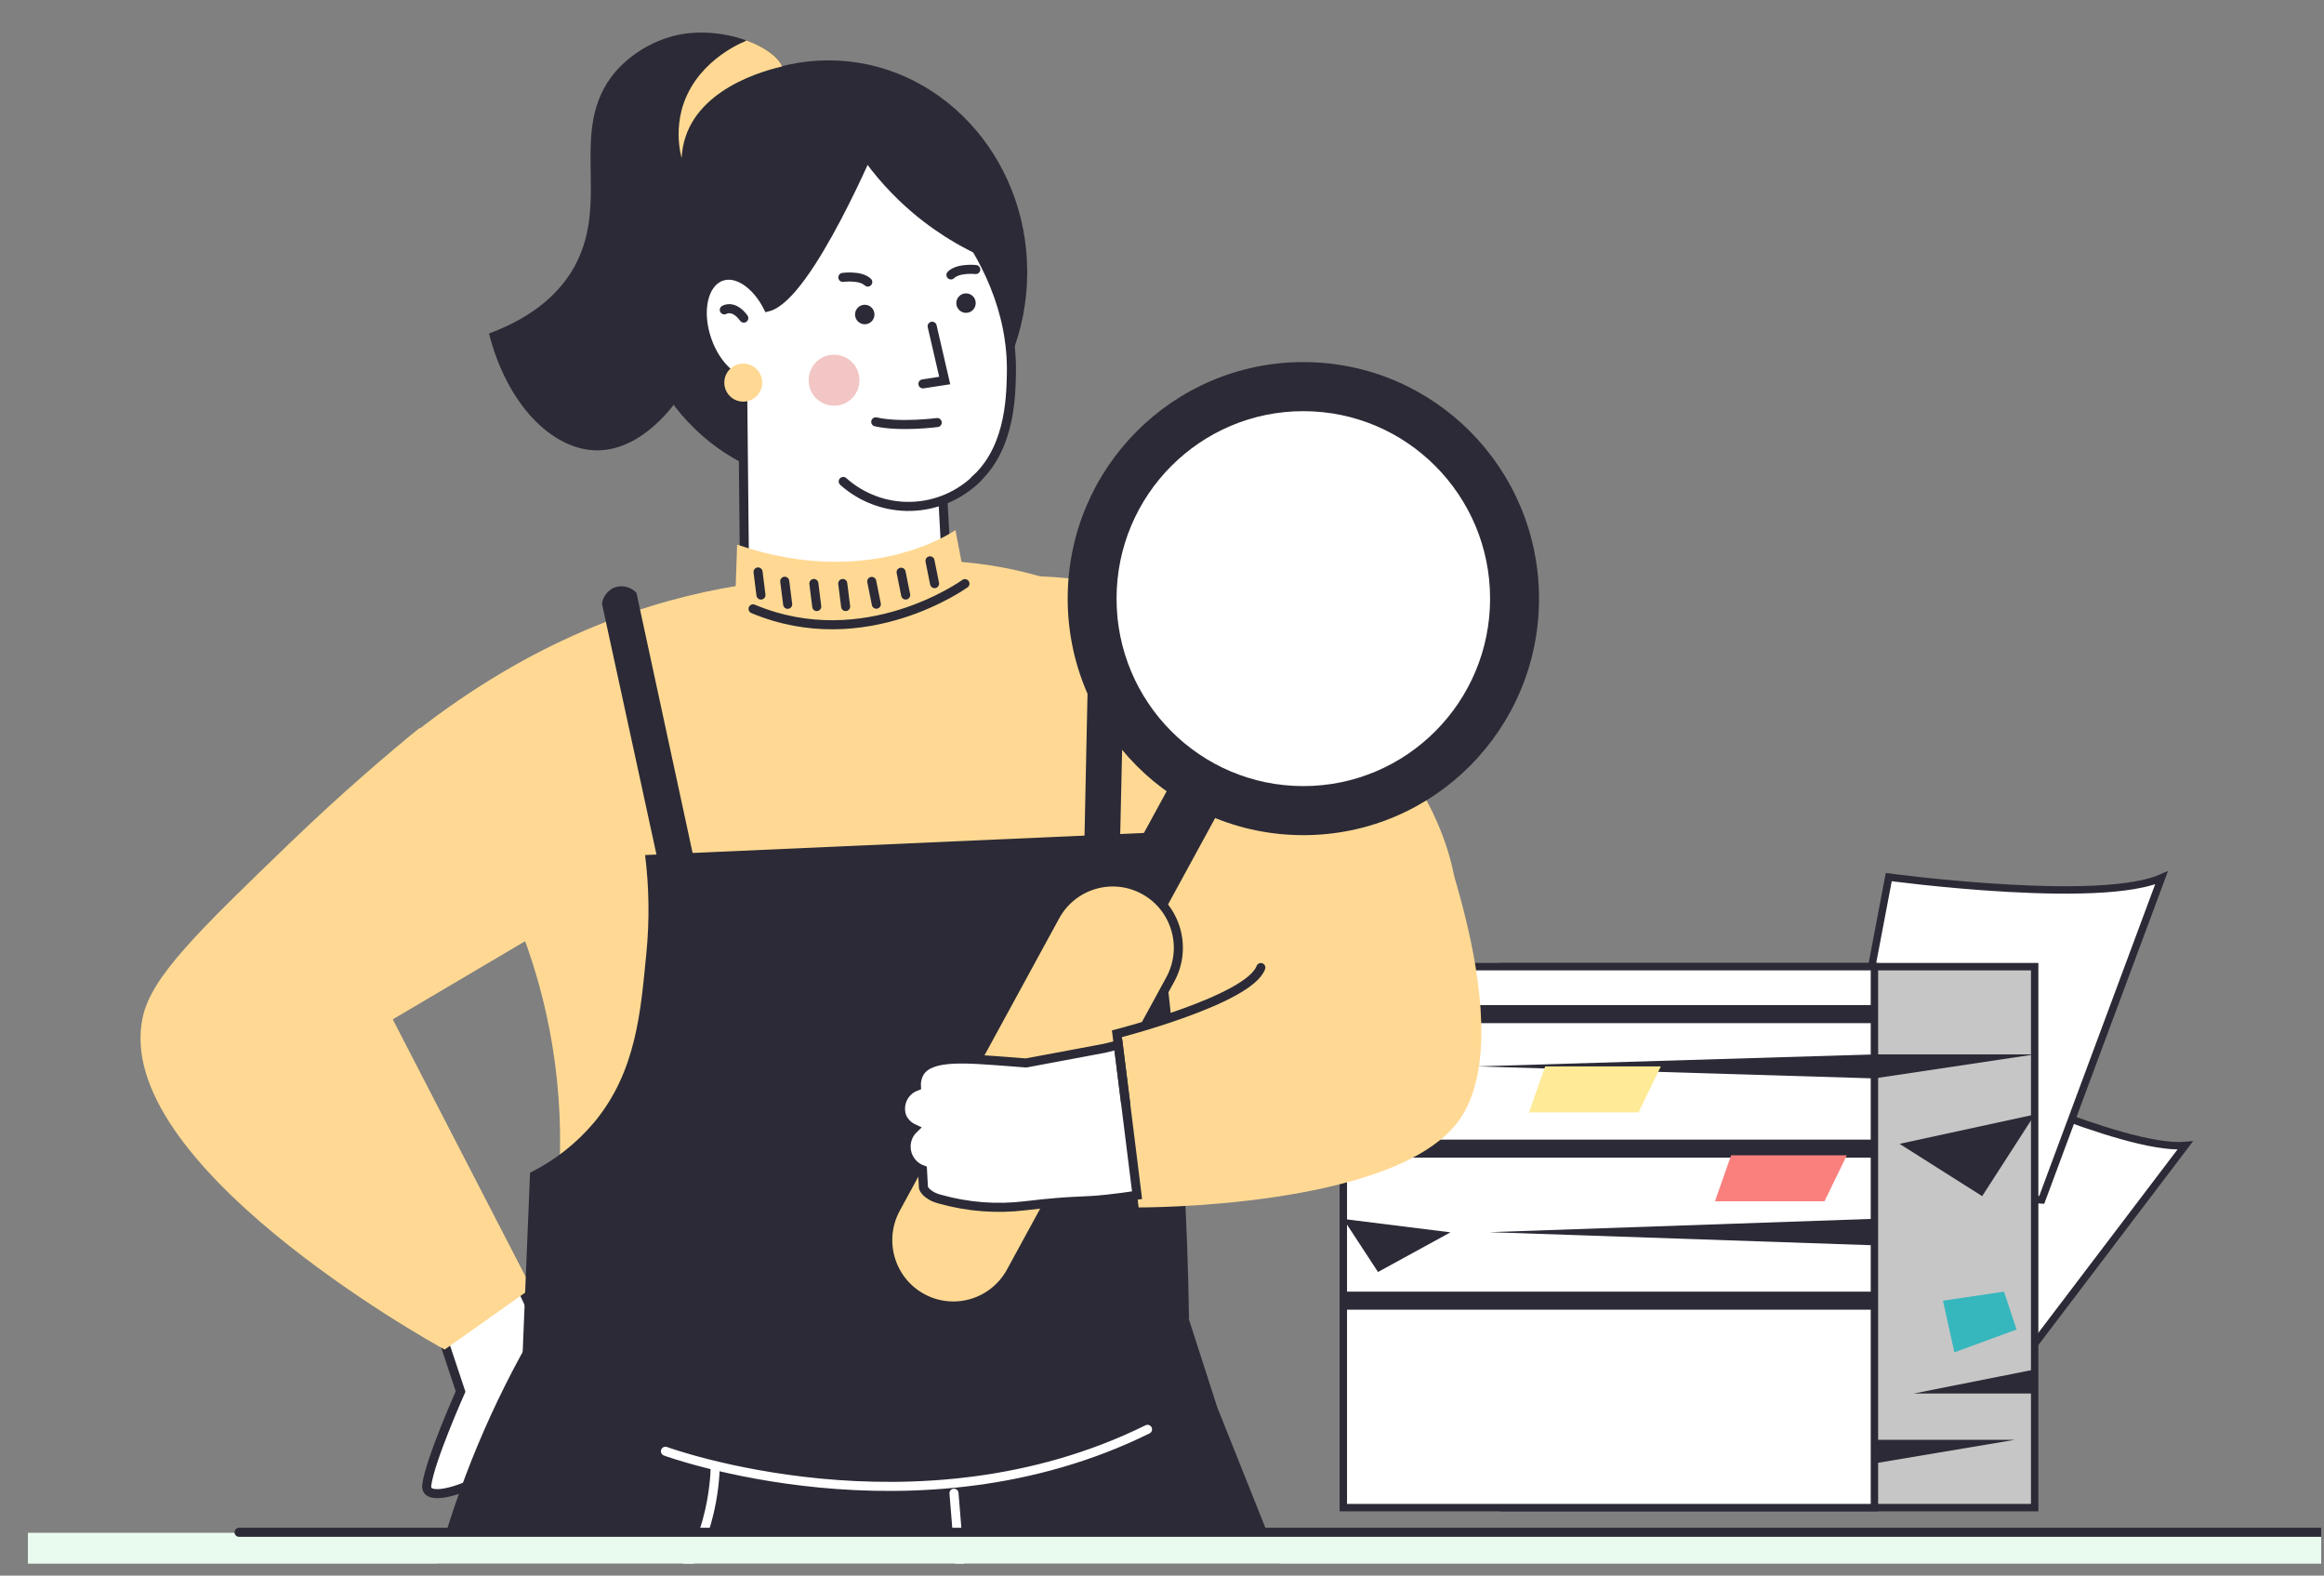 <?xml version="1.0" encoding="UTF-8"?> <svg xmlns="http://www.w3.org/2000/svg" width="149" height="101" viewBox="0 0 149 101" fill="none"><rect x="0" y="0" width="149" height="101" fill="#808080" stroke="none"/><g clip-path="url(#clip0_12715_90725)"><path d="M127.137 69.456C127.444 69.592 127.885 69.785 128.424 70.014C129.501 70.472 130.968 71.072 132.529 71.642C134.087 72.211 135.744 72.751 137.199 73.089C137.926 73.257 138.609 73.377 139.206 73.422C139.526 73.446 139.827 73.447 140.101 73.424L129.555 87.316C129.499 87.295 129.429 87.27 129.346 87.238C129.108 87.147 128.767 87.013 128.356 86.841C127.533 86.497 126.435 86.003 125.327 85.4C124.217 84.796 123.106 84.089 122.255 83.321C121.421 82.569 120.87 81.79 120.766 81.021L126.862 69.333C126.936 69.366 127.028 69.408 127.137 69.456Z" fill="white" stroke="#2B2A36" stroke-width="0.475"></path><path d="M121.524 56.277C121.94 56.329 122.538 56.4 123.266 56.479C124.72 56.635 126.695 56.82 128.768 56.935C130.84 57.05 133.017 57.096 134.878 56.971C135.809 56.909 136.666 56.803 137.393 56.641C137.836 56.542 138.238 56.42 138.582 56.27L130.902 76.916C130.82 76.911 130.711 76.904 130.577 76.895C130.258 76.873 129.801 76.837 129.246 76.78C128.135 76.667 126.639 76.474 125.091 76.154C123.541 75.834 121.95 75.388 120.647 74.775C119.365 74.172 118.403 73.425 117.997 72.515L121.095 56.222C121.202 56.236 121.347 56.255 121.524 56.277Z" fill="white" stroke="#2B2A36" stroke-width="0.475"></path><path d="M130.45 61.963H96.398V96.639H130.45V61.963Z" fill="#C6C6C6" stroke="#2B2A36" stroke-width="0.475" stroke-miterlimit="10"></path><path d="M120.177 61.963H86.125V96.639H120.177V61.963Z" fill="white" stroke="#2B2A36" stroke-width="0.475" stroke-miterlimit="10"></path><path d="M86.32 66.698L83.211 70.744L91.462 68.721L86.32 66.698Z" fill="#2B2A36"></path><path d="M86.125 78.136L88.349 81.535L92.995 78.993L86.125 78.136Z" fill="#2B2A36"></path><path d="M120.177 64.428H86.125V65.584H120.177V64.428Z" fill="#2B2A36"></path><path d="M120.177 73.05H86.125V74.206H120.177V73.05Z" fill="#2B2A36"></path><path d="M120.177 82.795H86.125V83.951H120.177V82.795Z" fill="#2B2A36"></path><path d="M94.688 68.356L120.176 67.587V69.126L94.688 68.356Z" fill="#2B2A36"></path><path d="M95.484 78.982L120.164 79.825V78.126L95.484 78.982Z" fill="#2B2A36"></path><path d="M120.172 67.587H130.449L120.172 69.126V67.587Z" fill="#2B2A36"></path><path d="M119.984 92.293H129.172L119.984 93.836V92.293Z" fill="#2B2A36"></path><path d="M130.454 89.323H122.703L130.454 87.784V89.323Z" fill="#2B2A36"></path><path d="M130.46 71.438L127.084 76.674L121.789 73.321L130.46 71.438Z" fill="#2B2A36"></path><path d="M99.065 68.356L98.031 71.306H105.054L106.483 68.356H99.065Z" fill="#FFEB97"></path><path d="M110.987 74.056L109.953 77.002H116.976L118.405 74.056H110.987Z" fill="#F9807D"></path><path d="M124.57 83.373L128.484 82.795L129.289 85.222L125.302 86.684L124.57 83.373Z" fill="#36B7BD"></path><path d="M33.481 82.663C33.481 82.663 36.644 88.591 34.669 91.621C32.694 94.652 27.169 96.781 27.357 95.216C27.544 93.651 29.529 89.195 29.529 89.195L27.352 82.655" fill="white"></path><path d="M33.481 82.663C33.481 82.663 36.644 88.591 34.669 91.621C32.694 94.652 27.169 96.781 27.357 95.216C27.544 93.651 29.529 89.195 29.529 89.195L27.352 82.655" stroke="#2B2A36" stroke-width="0.581" stroke-miterlimit="10" stroke-linecap="round"></path><path d="M26.904 46.661C24.919 48.277 22.004 50.748 18.654 53.971C12.707 59.703 9.735 62.571 9.155 65.185C7.097 74.525 27.328 85.871 28.509 86.508C30.363 85.194 32.22 83.881 34.078 82.57C31.113 76.825 28.148 71.082 25.181 65.341L36.461 58.682L26.904 46.661Z" fill="#FFD993"></path><path d="M66.222 54.59C65.425 61.564 64.62 68.544 63.805 75.53C80.374 78.051 92.713 67.72 93.406 59.161C94.11 50.471 83.301 37.391 66.107 36.922" fill="#FFD993"></path><path d="M25.859 47.539C29.901 51.888 32.858 57.136 34.486 62.854C36.071 68.454 36.338 74.347 35.266 80.068L42.516 91.673C46.5 94.412 51.1 96.112 55.903 96.623C65.32 97.594 72.337 93.547 74.589 92.107L73.967 40.409C72.137 39.145 70.149 38.128 68.054 37.384C64.5 36.137 60.716 35.688 56.97 36.069C56.97 36.069 52.97 38.362 48.806 37.324C48.516 37.364 48.148 37.416 47.713 37.484C47.223 37.559 46.73 37.643 46.233 37.735C40.636 38.799 33.476 41.352 25.859 47.539Z" fill="#FFD993"></path><path d="M38.392 84.619L36.562 91.894C36.562 91.894 57.079 100.348 78.078 90.318L76.228 84.576L38.392 84.619Z" fill="#2B2A36"></path><path d="M35.481 83.331C29.469 92.8 26.143 103.735 25.859 114.959L87.796 114.631L78.084 90.31L35.481 83.331Z" fill="#2B2A36"></path><path d="M42.664 93.026C42.664 93.026 58.766 98.931 73.572 91.621" stroke="white" stroke-width="0.581" stroke-miterlimit="10" stroke-linecap="round"></path><path d="M61.164 95.717L62.144 107.713" stroke="white" stroke-width="0.581" stroke-miterlimit="10" stroke-linecap="round"></path><path d="M45.845 94.252C45.845 94.252 45.735 100.293 42 102.26" stroke="white" stroke-width="0.581" stroke-miterlimit="10" stroke-linecap="round"></path><path d="M53.117 31.018C60.154 31.018 65.859 24.94 65.859 17.443C65.859 9.947 60.154 3.869 53.117 3.869C46.08 3.869 40.375 9.947 40.375 17.443C40.375 24.94 46.08 31.018 53.117 31.018Z" fill="#2B2A36"></path><path d="M64.844 23.963C64.809 25.591 64.739 29.078 62.172 31.052C61.652 31.448 61.071 31.758 60.452 31.968L60.985 41.867C59.248 43.611 56.909 44.618 54.452 44.68C51.996 44.741 49.61 43.853 47.788 42.198L47.61 24.427C46.71 24.143 45.808 23.157 45.336 21.813C44.683 19.961 45.086 18.13 46.245 17.721C47.245 17.363 48.495 18.223 49.23 19.675C51.828 19.013 56.085 8.811 56.085 8.811C57.635 9.982 65.019 15.785 64.844 23.963Z" fill="white" stroke="#2B2A36" stroke-width="0.581" stroke-miterlimit="10" stroke-linecap="round"></path><path d="M60.088 27.086C60.088 27.086 57.714 27.396 56.148 27.041Z" fill="white"></path><path d="M60.088 27.086C60.088 27.086 57.714 27.396 56.148 27.041" stroke="#2B2A36" stroke-width="0.581" stroke-miterlimit="10" stroke-linecap="round"></path><path d="M55.109 9.862C56.083 11.281 57.242 12.563 58.557 13.672C60.254 15.1 62.185 16.22 64.264 16.984C64.264 16.984 61.234 8.522 58.529 8.023C58.174 7.958 57.067 7.772 56.117 8.47C55.648 8.821 55.297 9.306 55.109 9.862Z" fill="#2B2A36"></path><path d="M59.764 20.912L60.569 24.391L59.172 24.607" fill="white"></path><path d="M59.764 20.912L60.569 24.391L59.172 24.607" stroke="#2B2A36" stroke-width="0.581" stroke-miterlimit="10" stroke-linecap="round"></path><path d="M53.474 26.007C54.374 26.007 55.104 25.275 55.104 24.372C55.104 23.468 54.374 22.736 53.474 22.736C52.574 22.736 51.844 23.468 51.844 24.372C51.844 25.275 52.574 26.007 53.474 26.007Z" fill="#F2C6C4"></path><path d="M46.438 19.863C46.438 19.863 47.023 19.489 47.687 20.39Z" fill="white"></path><path d="M46.438 19.863C46.438 19.863 47.023 19.489 47.687 20.39" stroke="#2B2A36" stroke-width="0.581" stroke-miterlimit="10" stroke-linecap="round"></path><path d="M54.062 30.861C55.261 31.934 56.823 32.506 58.428 32.459C60.033 32.413 61.56 31.751 62.694 30.61" fill="white"></path><path d="M54.062 30.861C55.261 31.934 56.823 32.506 58.428 32.459C60.033 32.413 61.56 31.751 62.694 30.61" stroke="#2B2A36" stroke-width="0.581" stroke-miterlimit="10" stroke-linecap="round"></path><path d="M55.443 20.785C55.787 20.785 56.065 20.505 56.065 20.16C56.065 19.815 55.787 19.535 55.443 19.535C55.099 19.535 54.82 19.815 54.82 20.16C54.82 20.505 55.099 20.785 55.443 20.785Z" fill="#2B2A36"></path><path d="M61.935 20.054C62.279 20.054 62.557 19.774 62.557 19.429C62.557 19.084 62.279 18.805 61.935 18.805C61.591 18.805 61.312 19.084 61.312 19.429C61.312 19.774 61.591 20.054 61.935 20.054Z" fill="#2B2A36"></path><path d="M54.039 17.781C54.039 17.781 55.154 17.625 55.636 18.08Z" fill="white"></path><path d="M54.039 17.781C54.039 17.781 55.154 17.625 55.636 18.08" stroke="#2B2A36" stroke-width="0.581" stroke-miterlimit="10" stroke-linecap="round"></path><path d="M62.559 17.278C62.559 17.278 61.441 17.155 60.969 17.622Z" fill="white"></path><path d="M62.559 17.278C62.559 17.278 61.441 17.155 60.969 17.622" stroke="#2B2A36" stroke-width="0.581" stroke-miterlimit="10" stroke-linecap="round"></path><path d="M47.652 25.746C48.323 25.746 48.867 25.2 48.867 24.527C48.867 23.854 48.323 23.308 47.652 23.308C46.981 23.308 46.438 23.854 46.438 24.527C46.438 25.2 46.981 25.746 47.652 25.746Z" fill="#FFD993"></path><path d="M31.352 21.377C32.489 25.877 35.366 28.83 38.236 28.867C41.303 28.908 43.453 25.606 43.543 25.456C47.078 19.851 41.248 13.316 44.793 8.648C46.868 5.906 50.35 6.139 50.268 4.652C50.259 4.517 50.224 4.385 50.166 4.263C49.88 3.623 49.003 3.008 47.858 2.592C46.862 2.236 45.81 2.066 44.753 2.09C44.321 2.101 43.89 2.15 43.466 2.236C41.928 2.576 40.536 3.391 39.484 4.566C36.234 8.372 39.394 13.096 36.581 17.508C35.849 18.642 34.424 20.24 31.352 21.377Z" fill="#2B2A36"></path><path d="M43.701 10.139C43.894 6.176 48.201 4.713 50.151 4.257C49.866 3.617 48.989 3.002 47.844 2.586C47.816 2.605 47.789 2.626 47.764 2.649C47.364 2.814 44.466 4.071 43.691 7.096C43.443 8.096 43.447 9.142 43.701 10.139V10.139Z" fill="#FFD993"></path><path d="M61.258 33.977C61.258 33.977 55.828 37.85 47.259 34.91L46.977 43.292C46.977 43.292 52.601 50.273 59.926 46.453L63.241 44.393L61.258 33.977Z" fill="#FFD993"></path><path d="M61.865 37.412C61.865 37.412 55.468 42.043 48.281 39.028" stroke="#2B2A36" stroke-width="0.581" stroke-miterlimit="10" stroke-linecap="round"></path><path d="M59.625 35.949L59.919 37.411" stroke="#2B2A36" stroke-width="0.581" stroke-miterlimit="10" stroke-linecap="round"></path><path d="M57.773 36.679L58.067 38.141" stroke="#2B2A36" stroke-width="0.581" stroke-miterlimit="10" stroke-linecap="round"></path><path d="M55.891 37.269L56.184 38.729" stroke="#2B2A36" stroke-width="0.581" stroke-miterlimit="10" stroke-linecap="round"></path><path d="M54.031 37.402L54.217 38.879" stroke="#2B2A36" stroke-width="0.581" stroke-miterlimit="10" stroke-linecap="round"></path><path d="M52.18 37.402L52.365 38.879" stroke="#2B2A36" stroke-width="0.581" stroke-miterlimit="10" stroke-linecap="round"></path><path d="M50.312 37.258L50.501 38.736" stroke="#2B2A36" stroke-width="0.581" stroke-miterlimit="10" stroke-linecap="round"></path><path d="M48.602 36.662L48.787 38.142" stroke="#2B2A36" stroke-width="0.581" stroke-miterlimit="10" stroke-linecap="round"></path><path d="M40.804 37.999L45.468 59.596H43.136C41.621 52.629 40.107 45.661 38.594 38.694C38.628 38.482 38.711 38.28 38.836 38.106C38.962 37.932 39.126 37.789 39.316 37.69C39.566 37.581 39.842 37.552 40.109 37.607C40.375 37.663 40.618 37.8 40.804 37.999V37.999Z" fill="#2B2A36"></path><path d="M72.156 38.676L71.656 60.769L69.391 60.222L69.856 38.267C70.176 38.072 70.55 37.985 70.923 38.016C71.162 38.038 71.394 38.108 71.605 38.221C71.817 38.335 72.004 38.489 72.156 38.676V38.676Z" fill="#2B2A36"></path><path d="M73.527 53.384L41.359 54.809C41.62 56.895 41.647 59.004 41.441 61.096C41.081 64.756 40.819 68.679 38.082 71.956C36.95 73.298 35.555 74.393 33.984 75.172C33.818 79.224 33.651 83.275 33.484 87.324L76.232 84.564C76.142 78.343 75.777 71.662 75.022 64.593C74.607 60.705 74.1 56.967 73.527 53.384Z" fill="#2B2A36"></path><path d="M81.317 46.186L78.203 44.476L66.923 65.16L70.037 66.87L81.317 46.186Z" fill="#2B2A36"></path><path d="M75.031 62.783C76.147 60.737 75.399 58.172 73.362 57.053C71.324 55.934 68.768 56.685 67.652 58.73L57.434 77.466C56.319 79.512 57.066 82.077 59.104 83.196C61.142 84.316 63.698 83.564 64.814 81.519L75.031 62.783Z" fill="#FFD993" stroke="#2B2A36" stroke-width="0.581" stroke-miterlimit="10"></path><path d="M83.562 53.534C91.907 53.534 98.671 46.746 98.671 38.372C98.671 29.998 91.907 23.21 83.562 23.21C75.218 23.21 68.453 29.998 68.453 38.372C68.453 46.746 75.218 53.534 83.562 53.534Z" fill="#2B2A36"></path><path d="M83.56 50.389C90.174 50.389 95.535 45.009 95.535 38.372C95.535 31.736 90.174 26.356 83.56 26.356C76.947 26.356 71.586 31.736 71.586 38.372C71.586 45.009 76.947 50.389 83.56 50.389Z" fill="white"></path><path d="M94.043 70.97C93.874 71.318 93.671 71.649 93.436 71.956C89.186 77.475 73.002 77.397 73.002 77.397L72.904 76.612C72.504 73.401 72.103 70.191 71.699 66.981L71.609 66.266C74.861 65.275 77.965 63.847 80.836 62.022C85.047 59.325 88.749 55.904 91.773 51.915C92.521 53.831 93.159 55.788 93.686 57.777C94.82 62.002 95.736 67.561 94.043 70.97Z" fill="#FFD993"></path><path d="M72.901 76.612C72.279 76.71 71.651 76.795 71.004 76.863C69.226 77.061 69.004 76.9 65.754 77.287C63.922 77.512 62.064 77.371 60.287 76.873C59.364 76.637 59.207 76.145 59.207 76.145C59.184 75.759 59.162 75.373 59.142 74.986C58.888 74.896 58.661 74.742 58.483 74.538C58.306 74.335 58.183 74.089 58.127 73.825C58.071 73.56 58.084 73.285 58.164 73.027C58.244 72.769 58.389 72.536 58.584 72.35C58.238 72.194 57.962 71.913 57.814 71.562C57.737 71.331 57.715 71.085 57.751 70.844C57.787 70.602 57.879 70.373 58.019 70.175C58.204 69.921 58.46 69.728 58.754 69.62C58.735 69.297 58.817 68.976 58.989 68.702C59.719 67.613 62.017 67.857 64.641 68.047C64.944 68.067 65.209 68.09 65.416 68.108L65.791 68.135L70.791 67.199L71.701 66.976C72.101 70.191 72.501 73.402 72.901 76.612Z" fill="white" stroke="#2B2A36" stroke-width="0.581" stroke-miterlimit="10" stroke-linecap="round"></path><path d="M72.162 70.671L71.609 66.266C71.609 66.266 80.079 64.101 80.836 62.021" stroke="#2B2A36" stroke-width="0.581" stroke-miterlimit="10" stroke-linecap="round"></path><path d="M150.793 98.251H1.789V117.214H150.793V98.251Z" fill="#E9FBEE"></path><path d="M15.328 98.221H154.783" stroke="#2B2A36" stroke-width="0.581" stroke-miterlimit="10" stroke-linecap="round"></path></g><defs><clipPath id="clip0_12715_90725"><rect width="148.819" height="100" fill="white" transform="translate(0 0.232)"></rect></clipPath></defs></svg> 